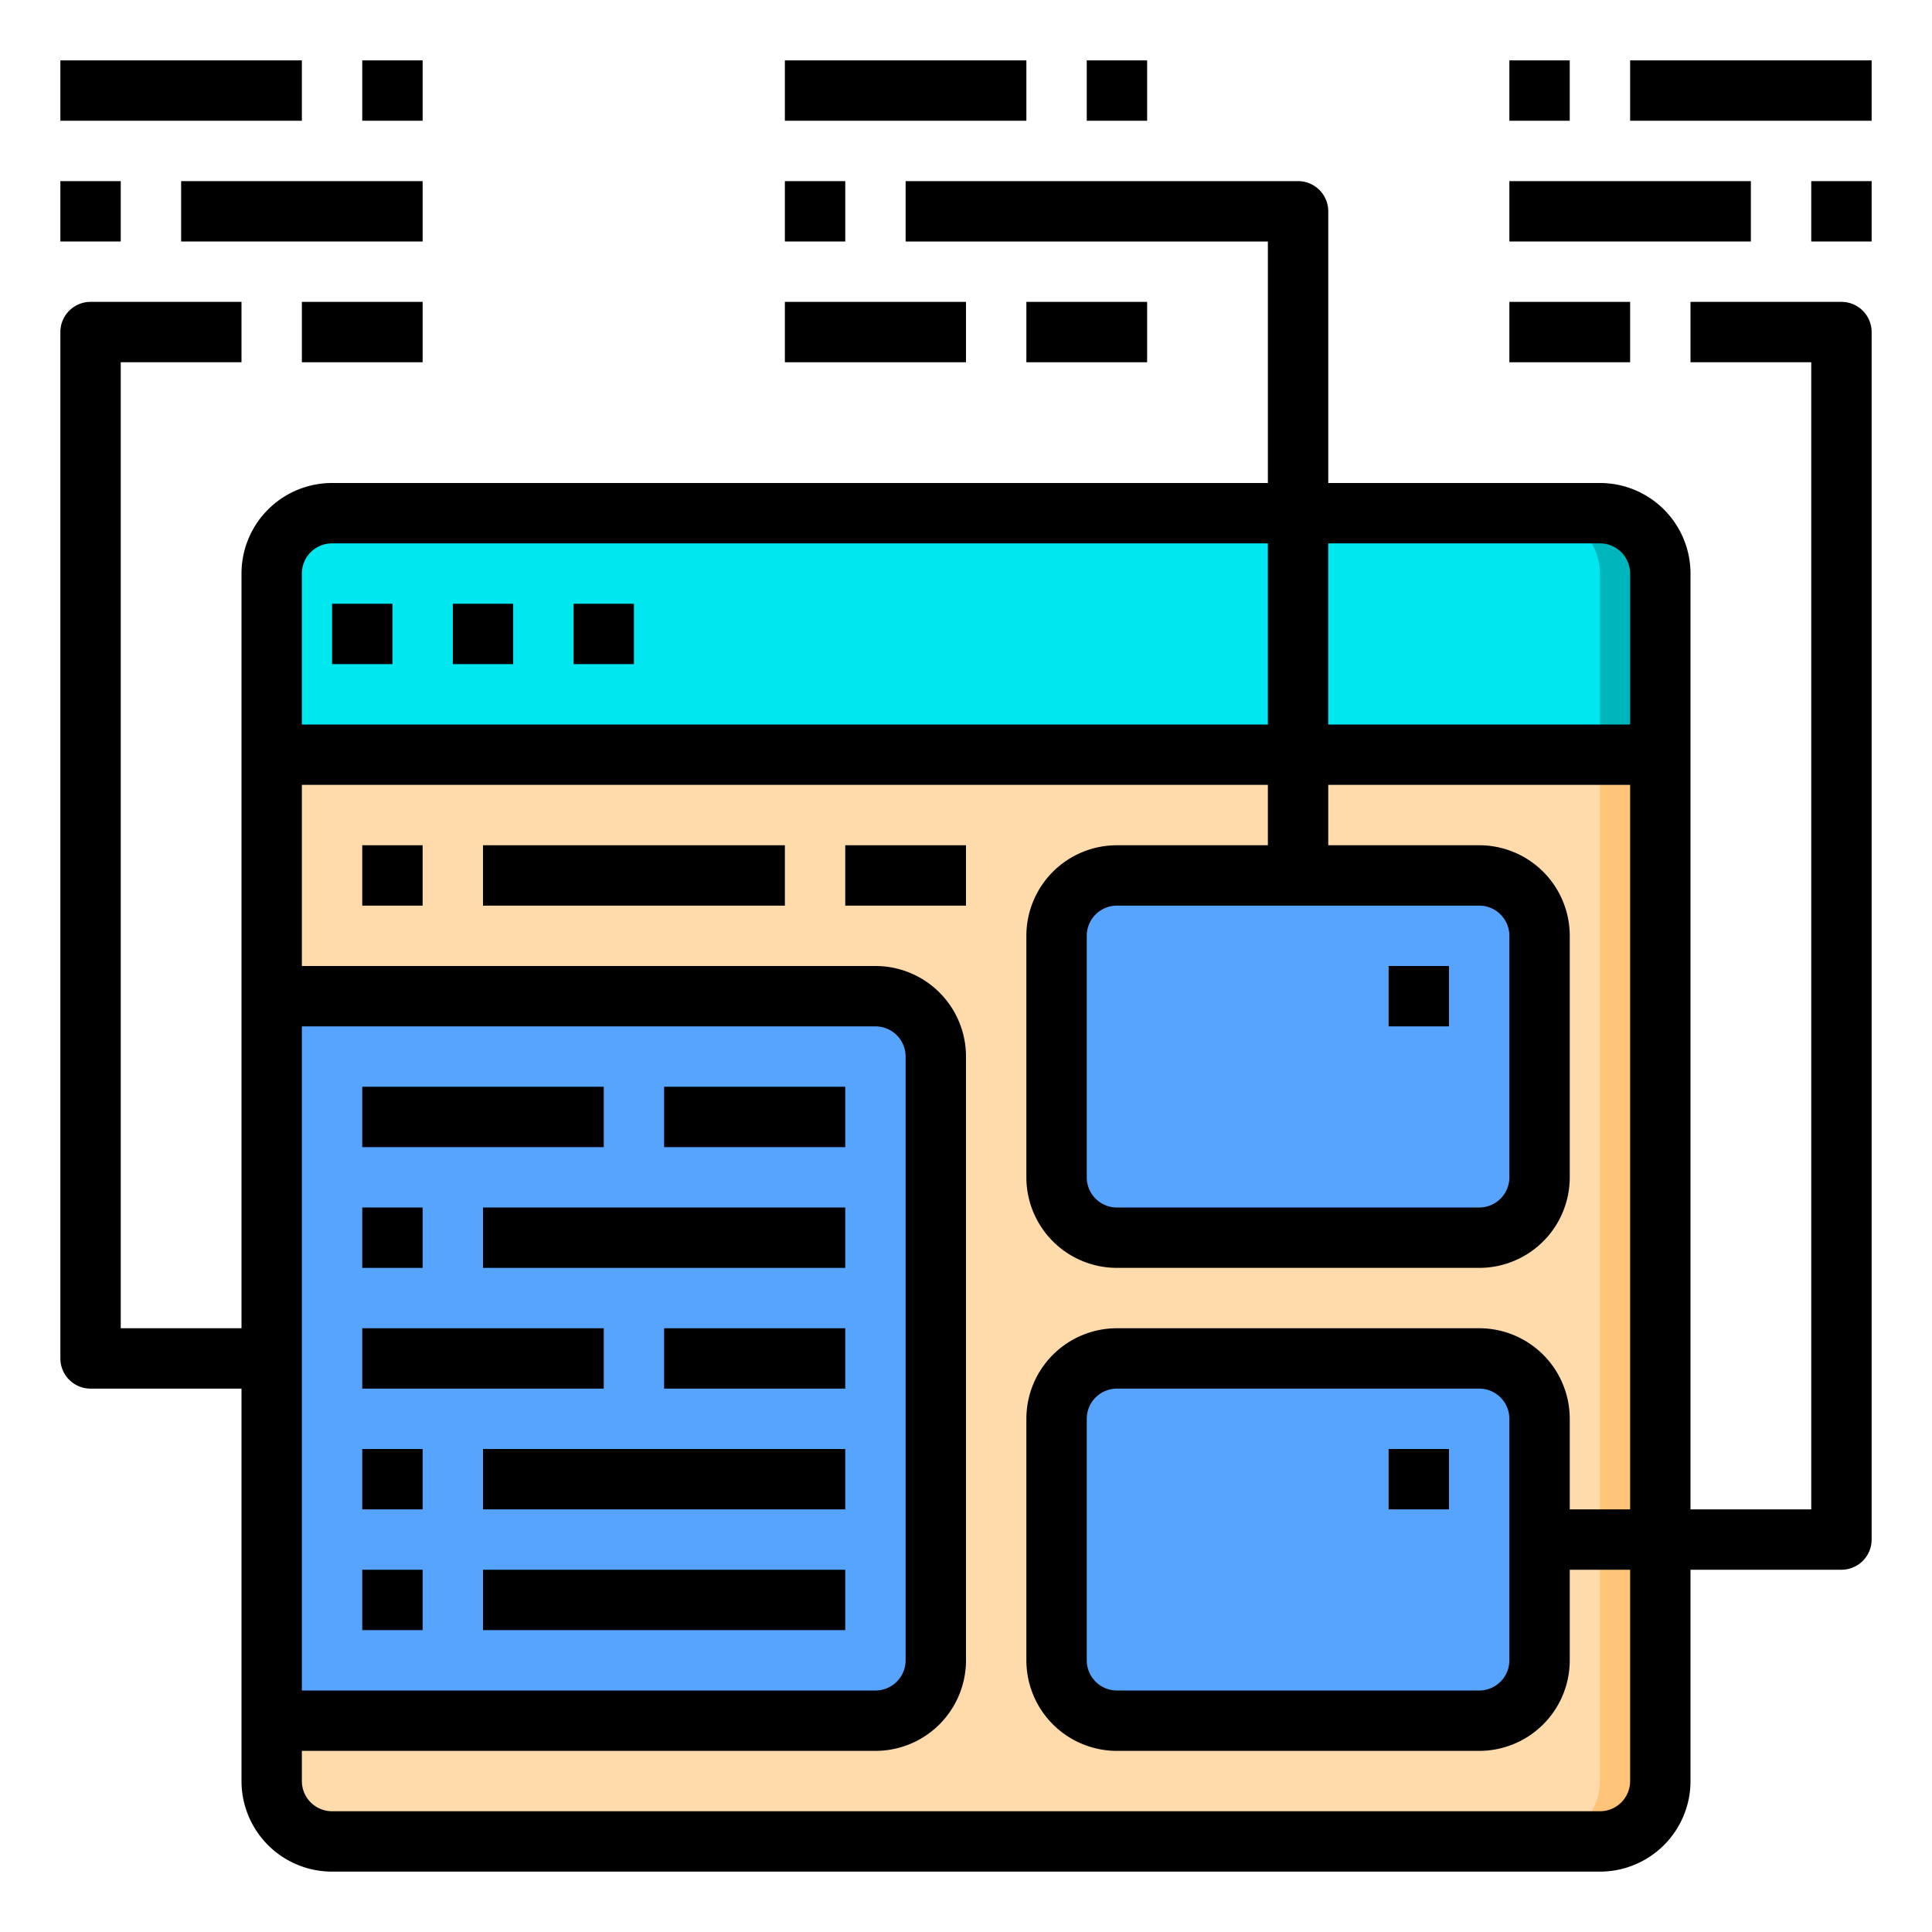 <?xml version="1.0"?>
<svg height="512" viewBox="0 0 64 64" width="512" xmlns="http://www.w3.org/2000/svg"><g id="layout"><path d="m55 25v34a2.006 2.006 0 0 1 -2 2h-42a2.006 2.006 0 0 1 -2-2v-34z" fill="#ffdaaa"></path><path d="m55 25v34a2.006 2.006 0 0 1 -2 2h-2a2.006 2.006 0 0 0 2-2v-34z" fill="#ffc477"></path><path d="m51 51v4a2.006 2.006 0 0 1 -2 2h-12a2.006 2.006 0 0 1 -2-2v-8a2.006 2.006 0 0 1 2-2h12a2.006 2.006 0 0 1 2 2z" fill="#57a4ff"></path><path d="m51 31v8a2.006 2.006 0 0 1 -2 2h-12a2.006 2.006 0 0 1 -2-2v-8a2.006 2.006 0 0 1 2-2h12a2.006 2.006 0 0 1 2 2z" fill="#57a4ff"></path><path d="m53 17h-42a2.006 2.006 0 0 0 -2 2v6h46v-6a2.006 2.006 0 0 0 -2-2z" fill="#00e7f0"></path><path d="m55 19v6h-2v-6a2.006 2.006 0 0 0 -2-2h2a2.006 2.006 0 0 1 2 2z" fill="#00b6bd"></path><path d="m31 35v20a2.006 2.006 0 0 1 -2 2h-20v-24h20a2.006 2.006 0 0 1 2 2z" fill="#57a4ff"></path><path d="m10 10h4v2h-4z"></path><path d="m6 6h8v2h-8z"></path><path d="m2 6h2v2h-2z"></path><path d="m12 2h2v2h-2z"></path><path d="m2 2h8v2h-8z"></path><path d="m50 10h4v2h-4z"></path><path d="m50 6h8v2h-8z"></path><path d="m60 6h2v2h-2z"></path><path d="m50 2h2v2h-2z"></path><path d="m54 2h8v2h-8z"></path><path d="m34 10h4v2h-4z"></path><path d="m26 10h6v2h-6z"></path><path d="m26 6h2v2h-2z"></path><path d="m36 2h2v2h-2z"></path><path d="m26 2h8v2h-8z"></path><path d="m11 20h2v2h-2z"></path><path d="m15 20h2v2h-2z"></path><path d="m19 20h2v2h-2z"></path><path d="m16 40h12v2h-12z"></path><path d="m12 40h2v2h-2z"></path><path d="m22 36h6v2h-6z"></path><path d="m12 36h8v2h-8z"></path><path d="m16 48h12v2h-12z"></path><path d="m12 48h2v2h-2z"></path><path d="m22 44h6v2h-6z"></path><path d="m12 44h8v2h-8z"></path><path d="m16 52h12v2h-12z"></path><path d="m12 52h2v2h-2z"></path><path d="m28 28h4v2h-4z"></path><path d="m16 28h10v2h-10z"></path><path d="m46 32h2v2h-2z"></path><path d="m46 48h2v2h-2z"></path><path d="m61 10h-5v2h4v38h-4v-31a3 3 0 0 0 -3-3h-9v-9a1 1 0 0 0 -1-1h-13v2h12v8h-31a3 3 0 0 0 -3 3v25h-4v-32h4v-2h-5a1 1 0 0 0 -1 1v34a1 1 0 0 0 1 1h5v13a3 3 0 0 0 3 3h42a3 3 0 0 0 3-3v-7h5a1 1 0 0 0 1-1v-40a1 1 0 0 0 -1-1zm-8 8a1 1 0 0 1 1 1v5h-10v-6zm-42 0h31v6h-32v-5a1 1 0 0 1 1-1zm-1 16h19a1 1 0 0 1 1 1v20a1 1 0 0 1 -1 1h-19zm44 25a1 1 0 0 1 -1 1h-42a1 1 0 0 1 -1-1v-1h19a3 3 0 0 0 3-3v-20a3 3 0 0 0 -3-3h-19v-6h32v2h-5a3 3 0 0 0 -3 3v8a3 3 0 0 0 3 3h12a3 3 0 0 0 3-3v-8a3 3 0 0 0 -3-3h-5v-2h10v24h-2v-3a3 3 0 0 0 -3-3h-12a3 3 0 0 0 -3 3v8a3 3 0 0 0 3 3h12a3 3 0 0 0 3-3v-3h2zm-5-29a1 1 0 0 1 1 1v8a1 1 0 0 1 -1 1h-12a1 1 0 0 1 -1-1v-8a1 1 0 0 1 1-1zm1 17v8a1 1 0 0 1 -1 1h-12a1 1 0 0 1 -1-1v-8a1 1 0 0 1 1-1h12a1 1 0 0 1 1 1z"></path><path d="m12 28h2v2h-2z"></path></g></svg>